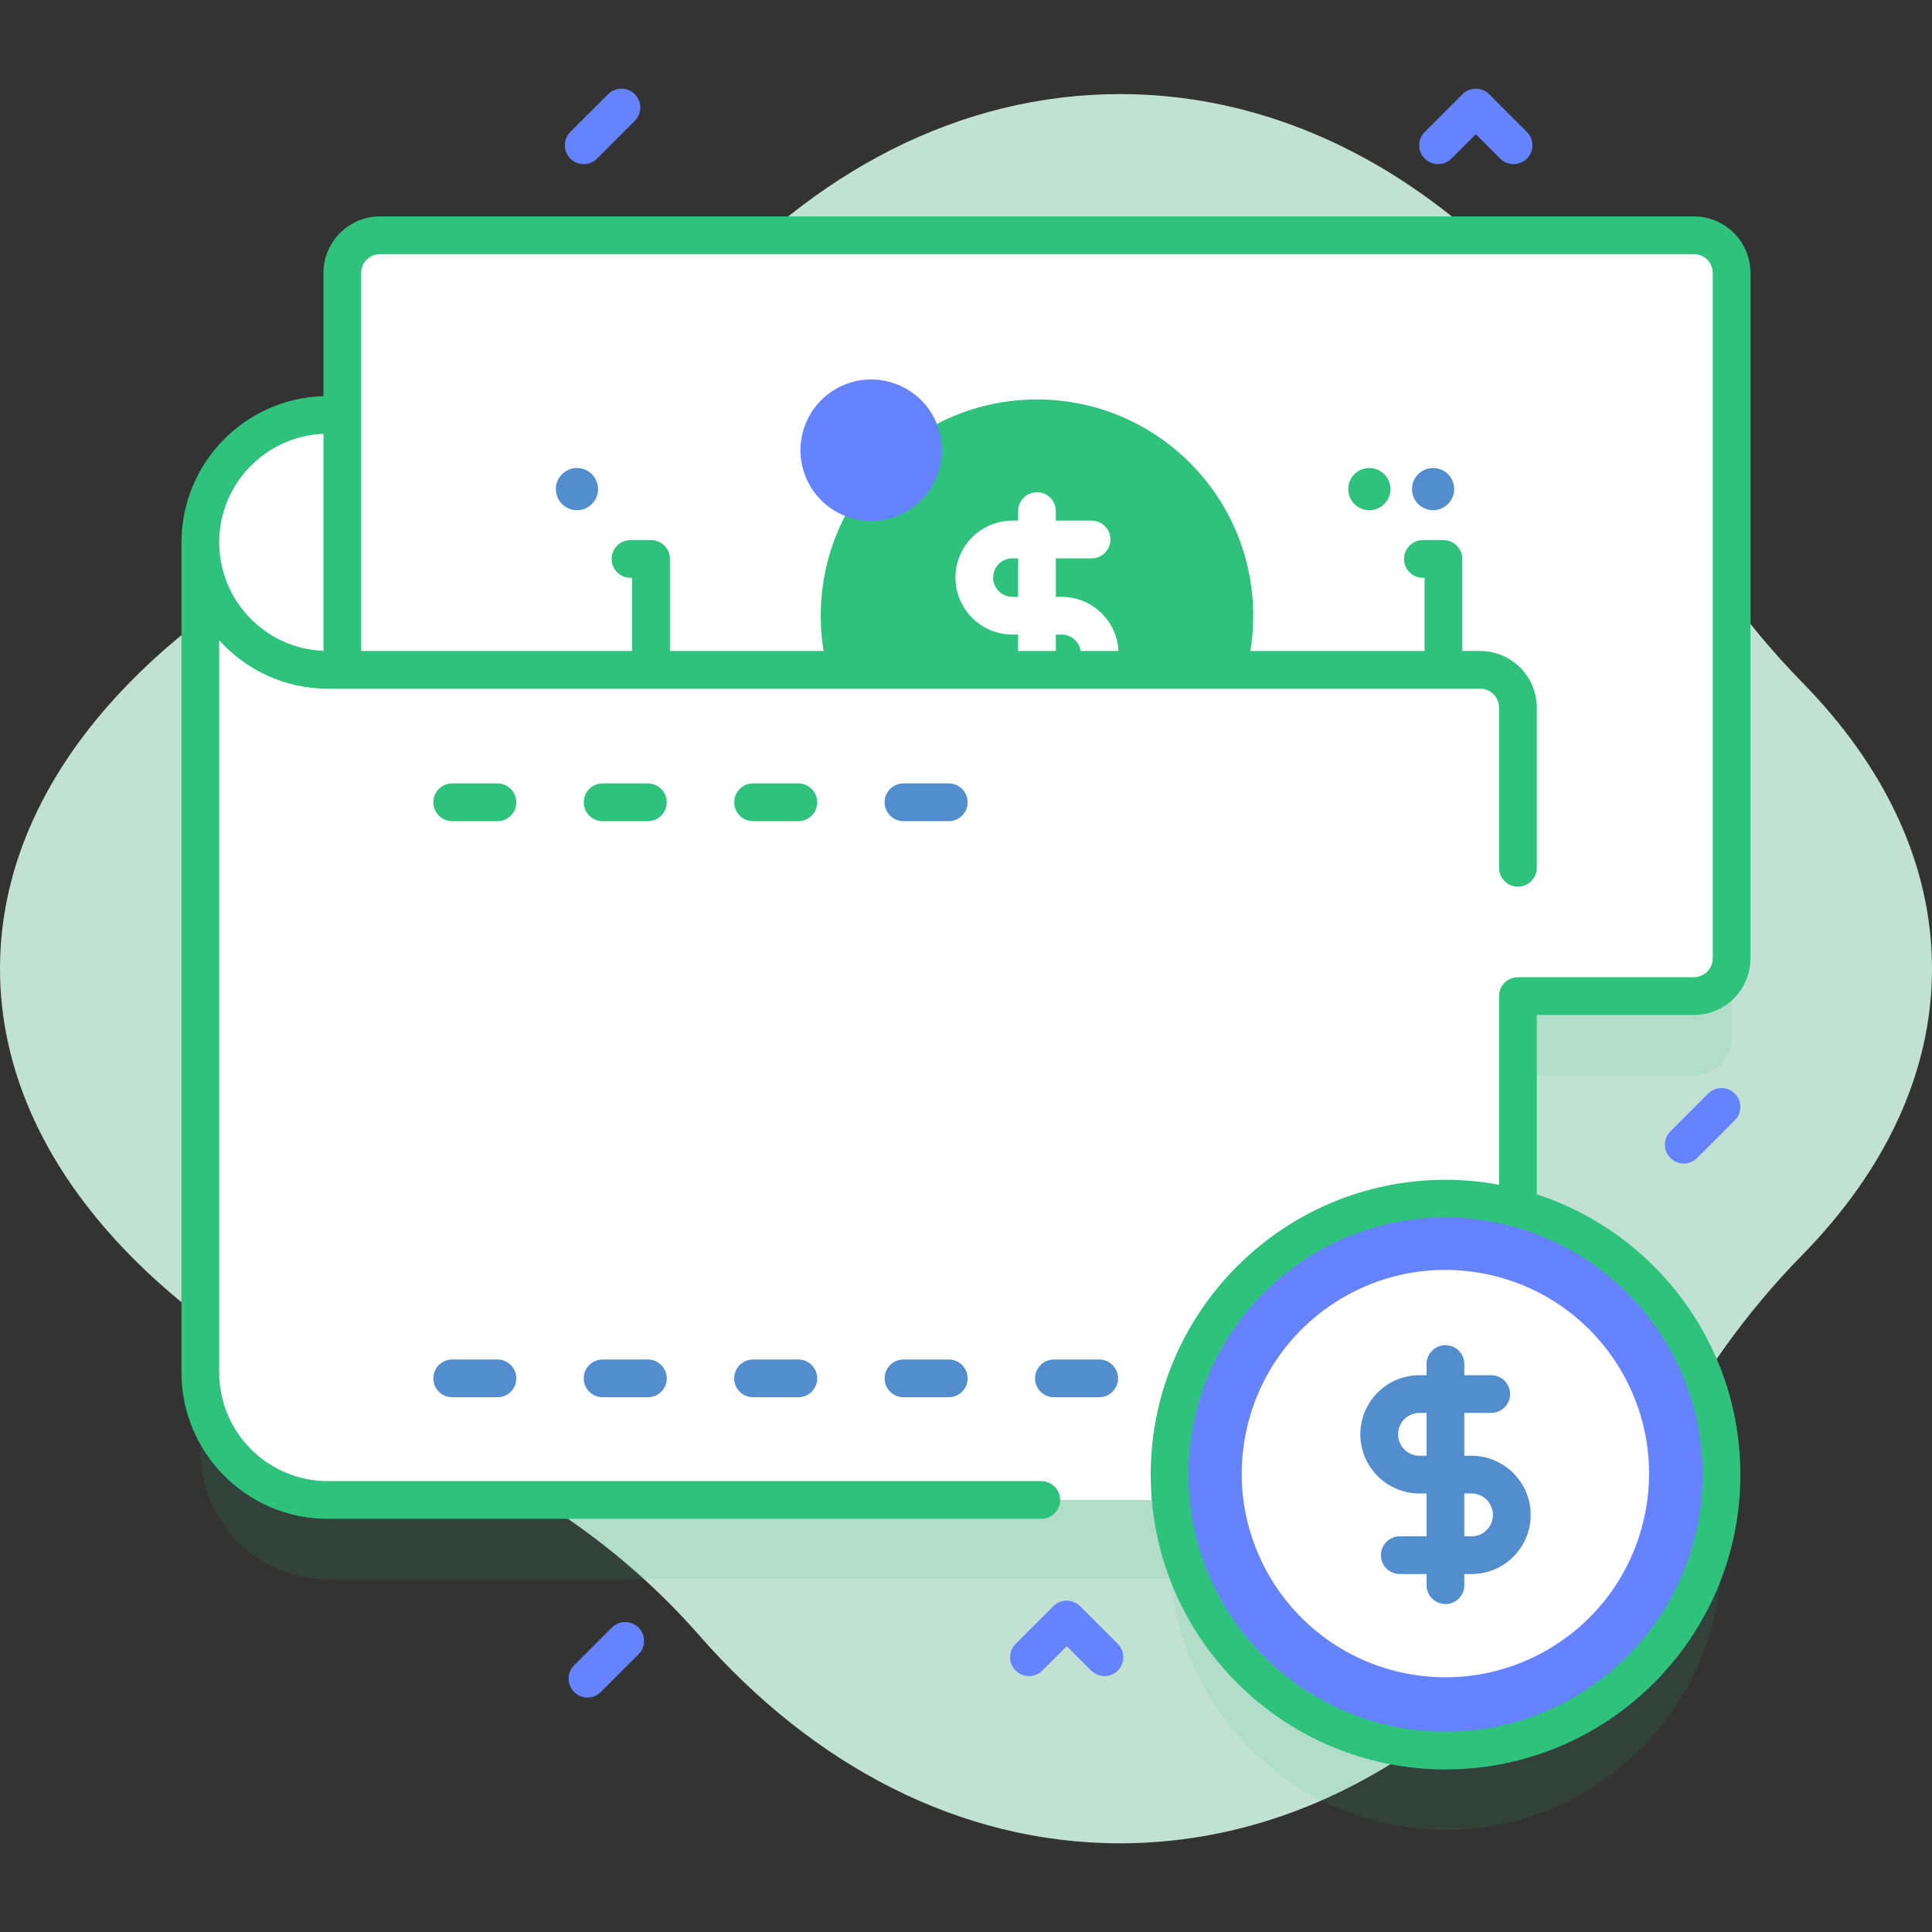 <?xml version="1.0" encoding="UTF-8"?> <svg xmlns="http://www.w3.org/2000/svg" width="50" height="50" viewBox="0 0 50 50" fill="none"><rect x="0" y="0" width="50" height="50" fill="#333333" stroke="none"/> <g clip-path="url(#clip0)"> <path d="M50 25.07C50 22.371 48.779 19.842 46.646 17.664C45.161 16.148 43.926 14.412 42.982 12.512C39.966 6.436 34.823 2.435 28.985 2.435C24.836 2.435 21.039 4.456 18.106 7.806C16.164 10.023 13.713 11.724 10.978 12.823C4.353 15.483 0 19.975 0 25.07C0 30.164 4.353 34.656 10.978 37.317C13.713 38.415 16.164 40.116 18.106 42.334C21.039 45.684 24.836 47.705 28.985 47.705C34.823 47.705 39.966 43.703 42.982 37.627C43.926 35.727 45.161 33.991 46.646 32.476C48.779 30.298 50 27.768 50 25.07Z" fill="#C1E1D2"></path> <path opacity="0.1" d="M43.837 27.829C44.377 27.829 44.814 27.392 44.814 26.853V20.171H5.185V37.571C5.185 39.393 6.662 40.87 8.483 40.87H30.3C30.631 44.507 33.687 47.356 37.41 47.356C41.355 47.356 44.552 44.159 44.552 40.214C44.552 36.918 42.319 34.145 39.283 33.322V27.83H43.837V27.829Z" fill="#2FC27D"></path> <path d="M38.307 17.335H8.485C6.663 17.335 5.186 15.858 5.186 14.036C5.186 12.214 6.663 10.737 8.485 10.737H39.284V16.359C39.284 16.898 38.847 17.335 38.307 17.335Z" fill="white"></path> <path d="M43.837 25.779H9.835C9.296 25.779 8.859 25.341 8.859 24.802V7.065C8.859 6.526 9.296 6.089 9.835 6.089H43.837C44.377 6.089 44.814 6.526 44.814 7.065V24.802C44.814 25.341 44.377 25.779 43.837 25.779Z" fill="white"></path> <path d="M40.678 9.634L40.921 8.647C40.997 8.339 40.764 8.042 40.447 8.042H13.226C12.909 8.042 12.676 8.339 12.752 8.647L12.995 9.634C13.083 9.99 12.76 10.313 12.404 10.225L11.417 9.982C11.109 9.906 10.812 10.139 10.812 10.456V21.412C10.812 21.729 11.109 21.962 11.417 21.886L12.404 21.642C12.76 21.555 13.083 21.877 12.995 22.234L12.752 23.22C12.676 23.528 12.909 23.826 13.226 23.826H40.447C40.764 23.826 40.997 23.528 40.921 23.22L40.678 22.234C40.59 21.877 40.913 21.555 41.269 21.642L42.256 21.886C42.564 21.962 42.861 21.729 42.861 21.412V10.456C42.861 10.139 42.564 9.906 42.256 9.982L41.269 10.225C40.912 10.313 40.59 9.991 40.678 9.634Z" fill="white"></path> <path d="M26.837 21.53C29.927 21.53 32.433 19.024 32.433 15.934C32.433 12.843 29.927 10.338 26.837 10.338C23.746 10.338 21.241 12.843 21.241 15.934C21.241 19.024 23.746 21.53 26.837 21.53Z" fill="#2FC27D"></path> <path d="M23.238 13.347C24.174 12.965 24.623 11.896 24.241 10.96C23.859 10.024 22.791 9.575 21.855 9.957C20.919 10.339 20.47 11.408 20.852 12.344C21.234 13.28 22.302 13.729 23.238 13.347Z" fill="#6583FE"></path> <path d="M31.131 22.058C32.141 22.058 32.961 21.238 32.961 20.228C32.961 19.217 32.141 18.398 31.131 18.398C30.12 18.398 29.3 19.217 29.3 20.228C29.3 21.238 30.12 22.058 31.131 22.058Z" fill="#2FC27D"></path> <path d="M27.474 18.394H25.425C25.155 18.394 24.937 18.175 24.937 17.906C24.937 17.636 25.155 17.418 25.425 17.418H27.474C27.749 17.418 27.972 17.194 27.972 16.92C27.972 16.645 27.749 16.422 27.474 16.422H26.201C25.388 16.422 24.727 15.761 24.727 14.948C24.727 14.135 25.388 13.474 26.201 13.474H28.25C28.52 13.474 28.738 13.693 28.738 13.962C28.738 14.232 28.52 14.45 28.25 14.45H26.201C25.926 14.45 25.703 14.674 25.703 14.948C25.703 15.222 25.926 15.446 26.201 15.446H27.474C28.287 15.446 28.948 16.107 28.948 16.92C28.948 17.733 28.287 18.394 27.474 18.394Z" fill="white"></path> <path d="M26.837 19.128C26.567 19.128 26.349 18.91 26.349 18.64V13.228C26.349 12.958 26.567 12.74 26.837 12.74C27.107 12.74 27.325 12.958 27.325 13.228V18.64C27.325 18.91 27.107 19.128 26.837 19.128Z" fill="white"></path> <path d="M35.984 19.21C35.984 19.512 35.739 19.756 35.438 19.756C35.136 19.756 34.892 19.512 34.892 19.21C34.892 18.909 35.136 18.664 35.438 18.664C35.739 18.664 35.984 18.909 35.984 19.21Z" fill="#FF4D4D"></path> <path d="M37.634 19.21C37.634 19.512 37.39 19.756 37.088 19.756C36.787 19.756 36.542 19.512 36.542 19.21C36.542 18.909 36.787 18.664 37.088 18.664C37.39 18.664 37.634 18.909 37.634 19.21Z" fill="#2FC27D"></path> <path d="M38.74 18.664C39.041 18.664 39.286 18.909 39.286 19.21C39.286 19.512 39.041 19.756 38.74 19.756C38.438 19.756 38.194 19.512 38.194 19.21C38.194 18.909 38.438 18.664 38.74 18.664Z" fill="#FF4D4D"></path> <path d="M35.984 12.658C35.984 12.959 35.739 13.204 35.438 13.204C35.136 13.204 34.892 12.959 34.892 12.658C34.892 12.356 35.136 12.112 35.438 12.112C35.739 12.112 35.984 12.356 35.984 12.658Z" fill="#2FC27D"></path> <path d="M37.634 12.658C37.634 12.959 37.39 13.204 37.088 13.204C36.787 13.204 36.542 12.959 36.542 12.658C36.542 12.356 36.787 12.112 37.088 12.112C37.39 12.112 37.634 12.356 37.634 12.658Z" fill="#528ECE"></path> <path d="M38.74 12.112C39.041 12.112 39.286 12.356 39.286 12.658C39.286 12.959 39.041 13.204 38.74 13.204C38.438 13.204 38.194 12.959 38.194 12.658C38.194 12.356 38.438 12.112 38.74 12.112Z" fill="white"></path> <path d="M15.477 19.21C15.477 19.512 15.233 19.756 14.931 19.756C14.63 19.756 14.385 19.512 14.385 19.21C14.385 18.909 14.63 18.664 14.931 18.664C15.233 18.664 15.477 18.909 15.477 19.21Z" fill="white"></path> <path d="M17.128 19.21C17.128 19.512 16.883 19.756 16.582 19.756C16.28 19.756 16.036 19.512 16.036 19.21C16.036 18.909 16.28 18.664 16.582 18.664C16.883 18.664 17.128 18.909 17.128 19.21Z" fill="#FF4D4D"></path> <path d="M18.234 18.664C18.536 18.664 18.78 18.909 18.78 19.21C18.78 19.512 18.536 19.756 18.234 19.756C17.933 19.756 17.689 19.512 17.689 19.21C17.689 18.909 17.933 18.664 18.234 18.664Z" fill="#FF4D4D"></path> <path d="M15.477 12.658C15.477 12.959 15.233 13.204 14.931 13.204C14.63 13.204 14.385 12.959 14.385 12.658C14.385 12.356 14.63 12.112 14.931 12.112C15.233 12.112 15.477 12.356 15.477 12.658Z" fill="#528ECE"></path> <path d="M17.128 12.658C17.128 12.959 16.883 13.204 16.582 13.204C16.28 13.204 16.036 12.959 16.036 12.658C16.036 12.356 16.28 12.112 16.582 12.112C16.883 12.112 17.128 12.356 17.128 12.658Z" fill="white"></path> <path d="M18.234 12.112C18.536 12.112 18.78 12.356 18.78 12.658C18.78 12.959 18.536 13.204 18.234 13.204C17.933 13.204 17.689 12.959 17.689 12.658C17.689 12.356 17.933 12.112 18.234 12.112Z" fill="white"></path> <path d="M39.283 18.312V37.843C39.283 38.382 38.846 38.819 38.307 38.819H8.483C6.662 38.819 5.185 37.342 5.185 35.52V14.036C5.185 15.858 6.662 17.336 8.484 17.336H38.307C38.846 17.336 39.283 17.773 39.283 18.312Z" fill="white"></path> <path d="M36.233 21.252H35.062C34.792 21.252 34.573 21.033 34.573 20.763C34.573 20.494 34.792 20.275 35.062 20.275H36.233C36.503 20.275 36.722 20.494 36.722 20.763C36.722 21.033 36.503 21.252 36.233 21.252Z" fill="white"></path> <path d="M32.341 21.252H31.169C30.899 21.252 30.68 21.033 30.68 20.763C30.68 20.494 30.899 20.275 31.169 20.275H32.341C32.61 20.275 32.829 20.494 32.829 20.763C32.829 21.033 32.61 21.252 32.341 21.252Z" fill="white"></path> <path d="M28.447 21.252H27.275C27.005 21.252 26.786 21.033 26.786 20.763C26.786 20.494 27.005 20.275 27.275 20.275H28.447C28.716 20.275 28.935 20.494 28.935 20.763C28.935 21.033 28.716 21.252 28.447 21.252Z" fill="white"></path> <path d="M24.554 21.252H23.382C23.112 21.252 22.894 21.033 22.894 20.763C22.894 20.494 23.112 20.275 23.382 20.275H24.554C24.823 20.275 25.042 20.494 25.042 20.763C25.042 21.033 24.823 21.252 24.554 21.252Z" fill="#528ECE"></path> <path d="M20.661 21.252H19.489C19.219 21.252 19.001 21.033 19.001 20.763C19.001 20.494 19.219 20.275 19.489 20.275H20.661C20.931 20.275 21.149 20.494 21.149 20.763C21.149 21.033 20.931 21.252 20.661 21.252Z" fill="#2FC27D"></path> <path d="M16.767 21.252H15.595C15.325 21.252 15.107 21.033 15.107 20.763C15.107 20.494 15.325 20.275 15.595 20.275H16.767C17.037 20.275 17.255 20.494 17.255 20.763C17.255 21.033 17.037 21.252 16.767 21.252Z" fill="#2FC27D"></path> <path d="M12.874 21.252H11.702C11.432 21.252 11.214 21.033 11.214 20.763C11.214 20.494 11.432 20.275 11.702 20.275H12.874C13.144 20.275 13.362 20.494 13.362 20.763C13.362 21.033 13.144 21.252 12.874 21.252Z" fill="#2FC27D"></path> <path d="M36.315 33.518C36.045 33.518 35.827 33.299 35.827 33.029V31.858C35.827 31.588 36.045 31.369 36.315 31.369C36.585 31.369 36.803 31.588 36.803 31.858V33.029C36.803 33.299 36.585 33.518 36.315 33.518Z" fill="#2FC27D"></path> <path d="M36.315 29.624C36.045 29.624 35.827 29.406 35.827 29.136V27.964C35.827 27.695 36.045 27.476 36.315 27.476C36.585 27.476 36.803 27.695 36.803 27.964V29.136C36.803 29.406 36.585 29.624 36.315 29.624Z" fill="white"></path> <path d="M36.315 25.731C36.045 25.731 35.827 25.512 35.827 25.243V24.071C35.827 23.801 36.045 23.583 36.315 23.583C36.585 23.583 36.803 23.801 36.803 24.071V25.243C36.803 25.512 36.585 25.731 36.315 25.731Z" fill="white"></path> <path d="M36.233 36.161H35.062C34.792 36.161 34.573 35.942 34.573 35.672C34.573 35.403 34.792 35.184 35.062 35.184H36.233C36.503 35.184 36.722 35.403 36.722 35.672C36.722 35.942 36.503 36.161 36.233 36.161Z" fill="#FF9494"></path> <path d="M32.341 36.161H31.169C30.899 36.161 30.68 35.942 30.68 35.672C30.68 35.403 30.899 35.184 31.169 35.184H32.341C32.61 35.184 32.829 35.403 32.829 35.672C32.829 35.942 32.61 36.161 32.341 36.161Z" fill="#FF9494"></path> <path d="M28.447 36.161H27.275C27.005 36.161 26.786 35.942 26.786 35.672C26.786 35.403 27.005 35.184 27.275 35.184H28.447C28.716 35.184 28.935 35.403 28.935 35.672C28.935 35.942 28.716 36.161 28.447 36.161Z" fill="#528ECE"></path> <path d="M24.554 36.161H23.382C23.112 36.161 22.894 35.942 22.894 35.672C22.894 35.403 23.112 35.184 23.382 35.184H24.554C24.823 35.184 25.042 35.403 25.042 35.672C25.042 35.942 24.823 36.161 24.554 36.161Z" fill="#528ECE"></path> <path d="M20.661 36.161H19.489C19.219 36.161 19.001 35.942 19.001 35.672C19.001 35.403 19.219 35.184 19.489 35.184H20.661C20.931 35.184 21.149 35.403 21.149 35.672C21.149 35.942 20.931 36.161 20.661 36.161Z" fill="#528ECE"></path> <path d="M16.767 36.161H15.595C15.325 36.161 15.107 35.942 15.107 35.672C15.107 35.403 15.325 35.184 15.595 35.184H16.767C17.037 35.184 17.255 35.403 17.255 35.672C17.255 35.942 17.037 36.161 16.767 36.161Z" fill="#528ECE"></path> <path d="M12.874 36.161H11.702C11.432 36.161 11.214 35.942 11.214 35.672C11.214 35.403 11.432 35.184 11.702 35.184H12.874C13.144 35.184 13.362 35.403 13.362 35.672C13.362 35.942 13.144 36.161 12.874 36.161Z" fill="#528ECE"></path> <path d="M37.411 45.305C41.355 45.305 44.553 42.107 44.553 38.163C44.553 34.219 41.355 31.021 37.411 31.021C33.466 31.021 30.269 34.219 30.269 38.163C30.269 42.107 33.466 45.305 37.411 45.305Z" fill="#6583FE"></path> <path d="M43.837 26.267C44.645 26.267 45.302 25.61 45.302 24.802V7.065C45.302 6.258 44.645 5.601 43.837 5.601H9.835C9.028 5.601 8.371 6.258 8.371 7.065V10.252C6.336 10.312 4.7 11.983 4.697 14.031C4.697 14.033 4.696 14.034 4.696 14.036V35.52C4.696 37.608 6.395 39.307 8.483 39.307H26.948C27.218 39.307 27.436 39.089 27.436 38.819C27.436 38.55 27.218 38.331 26.948 38.331H8.483C6.934 38.331 5.673 37.07 5.673 35.52V16.572C6.367 17.34 7.37 17.824 8.484 17.824H38.307C38.576 17.824 38.795 18.043 38.795 18.312V22.458C38.795 22.728 39.014 22.947 39.283 22.947C39.553 22.947 39.772 22.728 39.772 22.458V18.312C39.772 17.505 39.114 16.847 38.307 16.847H37.844V14.466C37.844 14.196 37.626 13.978 37.356 13.978H36.825C36.555 13.978 36.336 14.196 36.336 14.466C36.336 14.736 36.555 14.954 36.825 14.954H36.868V16.847H17.337V14.466C17.337 14.196 17.118 13.978 16.848 13.978H16.317C16.047 13.978 15.829 14.196 15.829 14.466C15.829 14.736 16.047 14.954 16.317 14.954H16.36V16.847H9.347V7.065C9.347 6.796 9.566 6.577 9.835 6.577H43.837C44.107 6.577 44.326 6.796 44.326 7.065V24.802C44.326 25.071 44.107 25.29 43.837 25.29H39.283C39.014 25.29 38.795 25.509 38.795 25.779V30.661C38.346 30.578 37.883 30.533 37.41 30.533C33.203 30.533 29.78 33.956 29.78 38.163C29.78 42.37 33.203 45.793 37.41 45.793C41.618 45.793 45.041 42.37 45.041 38.163C45.041 34.78 42.826 31.905 39.772 30.909V26.267H43.837ZM5.673 14.039C5.673 14.038 5.673 14.037 5.673 14.036C5.673 12.524 6.873 11.288 8.371 11.228V16.844C6.874 16.785 5.675 15.55 5.673 14.039ZM44.064 38.163C44.064 41.832 41.079 44.817 37.41 44.817C33.742 44.817 30.757 41.832 30.757 38.163C30.757 34.494 33.742 31.509 37.41 31.509C41.079 31.509 44.064 34.494 44.064 38.163Z" fill="#2FC27D"></path> <path d="M42.544 39.312C43.193 36.475 41.419 33.648 38.581 32.999C35.744 32.35 32.918 34.124 32.269 36.962C31.62 39.799 33.394 42.626 36.231 43.275C39.069 43.923 41.895 42.15 42.544 39.312Z" fill="white"></path> <path d="M38.083 40.736H36.226C35.956 40.736 35.738 40.518 35.738 40.248C35.738 39.979 35.956 39.76 36.226 39.76H38.083C38.388 39.76 38.637 39.511 38.637 39.206C38.637 38.9 38.388 38.651 38.083 38.651H36.736C35.892 38.651 35.205 37.965 35.205 37.12C35.205 36.276 35.892 35.59 36.736 35.59H38.593C38.863 35.59 39.081 35.808 39.081 36.078C39.081 36.347 38.863 36.566 38.593 36.566H36.736C36.431 36.566 36.182 36.815 36.182 37.12C36.182 37.426 36.431 37.675 36.736 37.675H38.083C38.927 37.675 39.614 38.361 39.614 39.206C39.614 40.05 38.927 40.736 38.083 40.736Z" fill="#528ECE"></path> <path d="M37.409 41.513C37.139 41.513 36.92 41.294 36.92 41.025V35.301C36.92 35.032 37.139 34.813 37.409 34.813C37.678 34.813 37.897 35.032 37.897 35.301V41.025C37.897 41.294 37.678 41.513 37.409 41.513Z" fill="#528ECE"></path> <path d="M15.106 4.248C14.982 4.248 14.856 4.201 14.761 4.105C14.57 3.915 14.57 3.606 14.761 3.415L15.738 2.438C15.928 2.248 16.238 2.248 16.428 2.438C16.619 2.629 16.619 2.938 16.428 3.129L15.452 4.105C15.356 4.201 15.231 4.248 15.106 4.248Z" fill="#6583FE"></path> <path d="M43.575 30.112C43.45 30.112 43.325 30.064 43.23 29.969C43.039 29.779 43.039 29.469 43.23 29.279L44.207 28.302C44.397 28.111 44.707 28.111 44.897 28.302C45.088 28.493 45.088 28.802 44.897 28.993L43.921 29.969C43.825 30.064 43.7 30.112 43.575 30.112Z" fill="#6583FE"></path> <path d="M15.204 43.932C15.079 43.932 14.954 43.885 14.859 43.789C14.668 43.599 14.668 43.289 14.859 43.099L15.835 42.122C16.026 41.931 16.335 41.931 16.526 42.122C16.716 42.313 16.716 42.622 16.526 42.813L15.549 43.789C15.454 43.885 15.329 43.932 15.204 43.932Z" fill="#6583FE"></path> <path d="M28.583 43.377C28.458 43.377 28.333 43.33 28.238 43.234L27.607 42.603L26.975 43.234C26.785 43.425 26.475 43.425 26.285 43.234C26.094 43.044 26.094 42.734 26.285 42.544L27.261 41.567C27.452 41.377 27.761 41.377 27.952 41.567L28.928 42.544C29.119 42.735 29.119 43.044 28.928 43.234C28.833 43.33 28.708 43.377 28.583 43.377Z" fill="#6583FE"></path> <path d="M39.171 4.248C39.047 4.248 38.921 4.201 38.826 4.105L38.195 3.474L37.563 4.105C37.373 4.296 37.063 4.296 36.873 4.105C36.682 3.915 36.682 3.606 36.873 3.415L37.85 2.438C38.04 2.248 38.349 2.248 38.54 2.438L39.517 3.415C39.707 3.606 39.707 3.915 39.517 4.105C39.421 4.201 39.296 4.248 39.171 4.248Z" fill="#6583FE"></path> </g> <defs> <clipPath id="clip0"> <rect width="50" height="50" fill="white"></rect> </clipPath> </defs> </svg> 